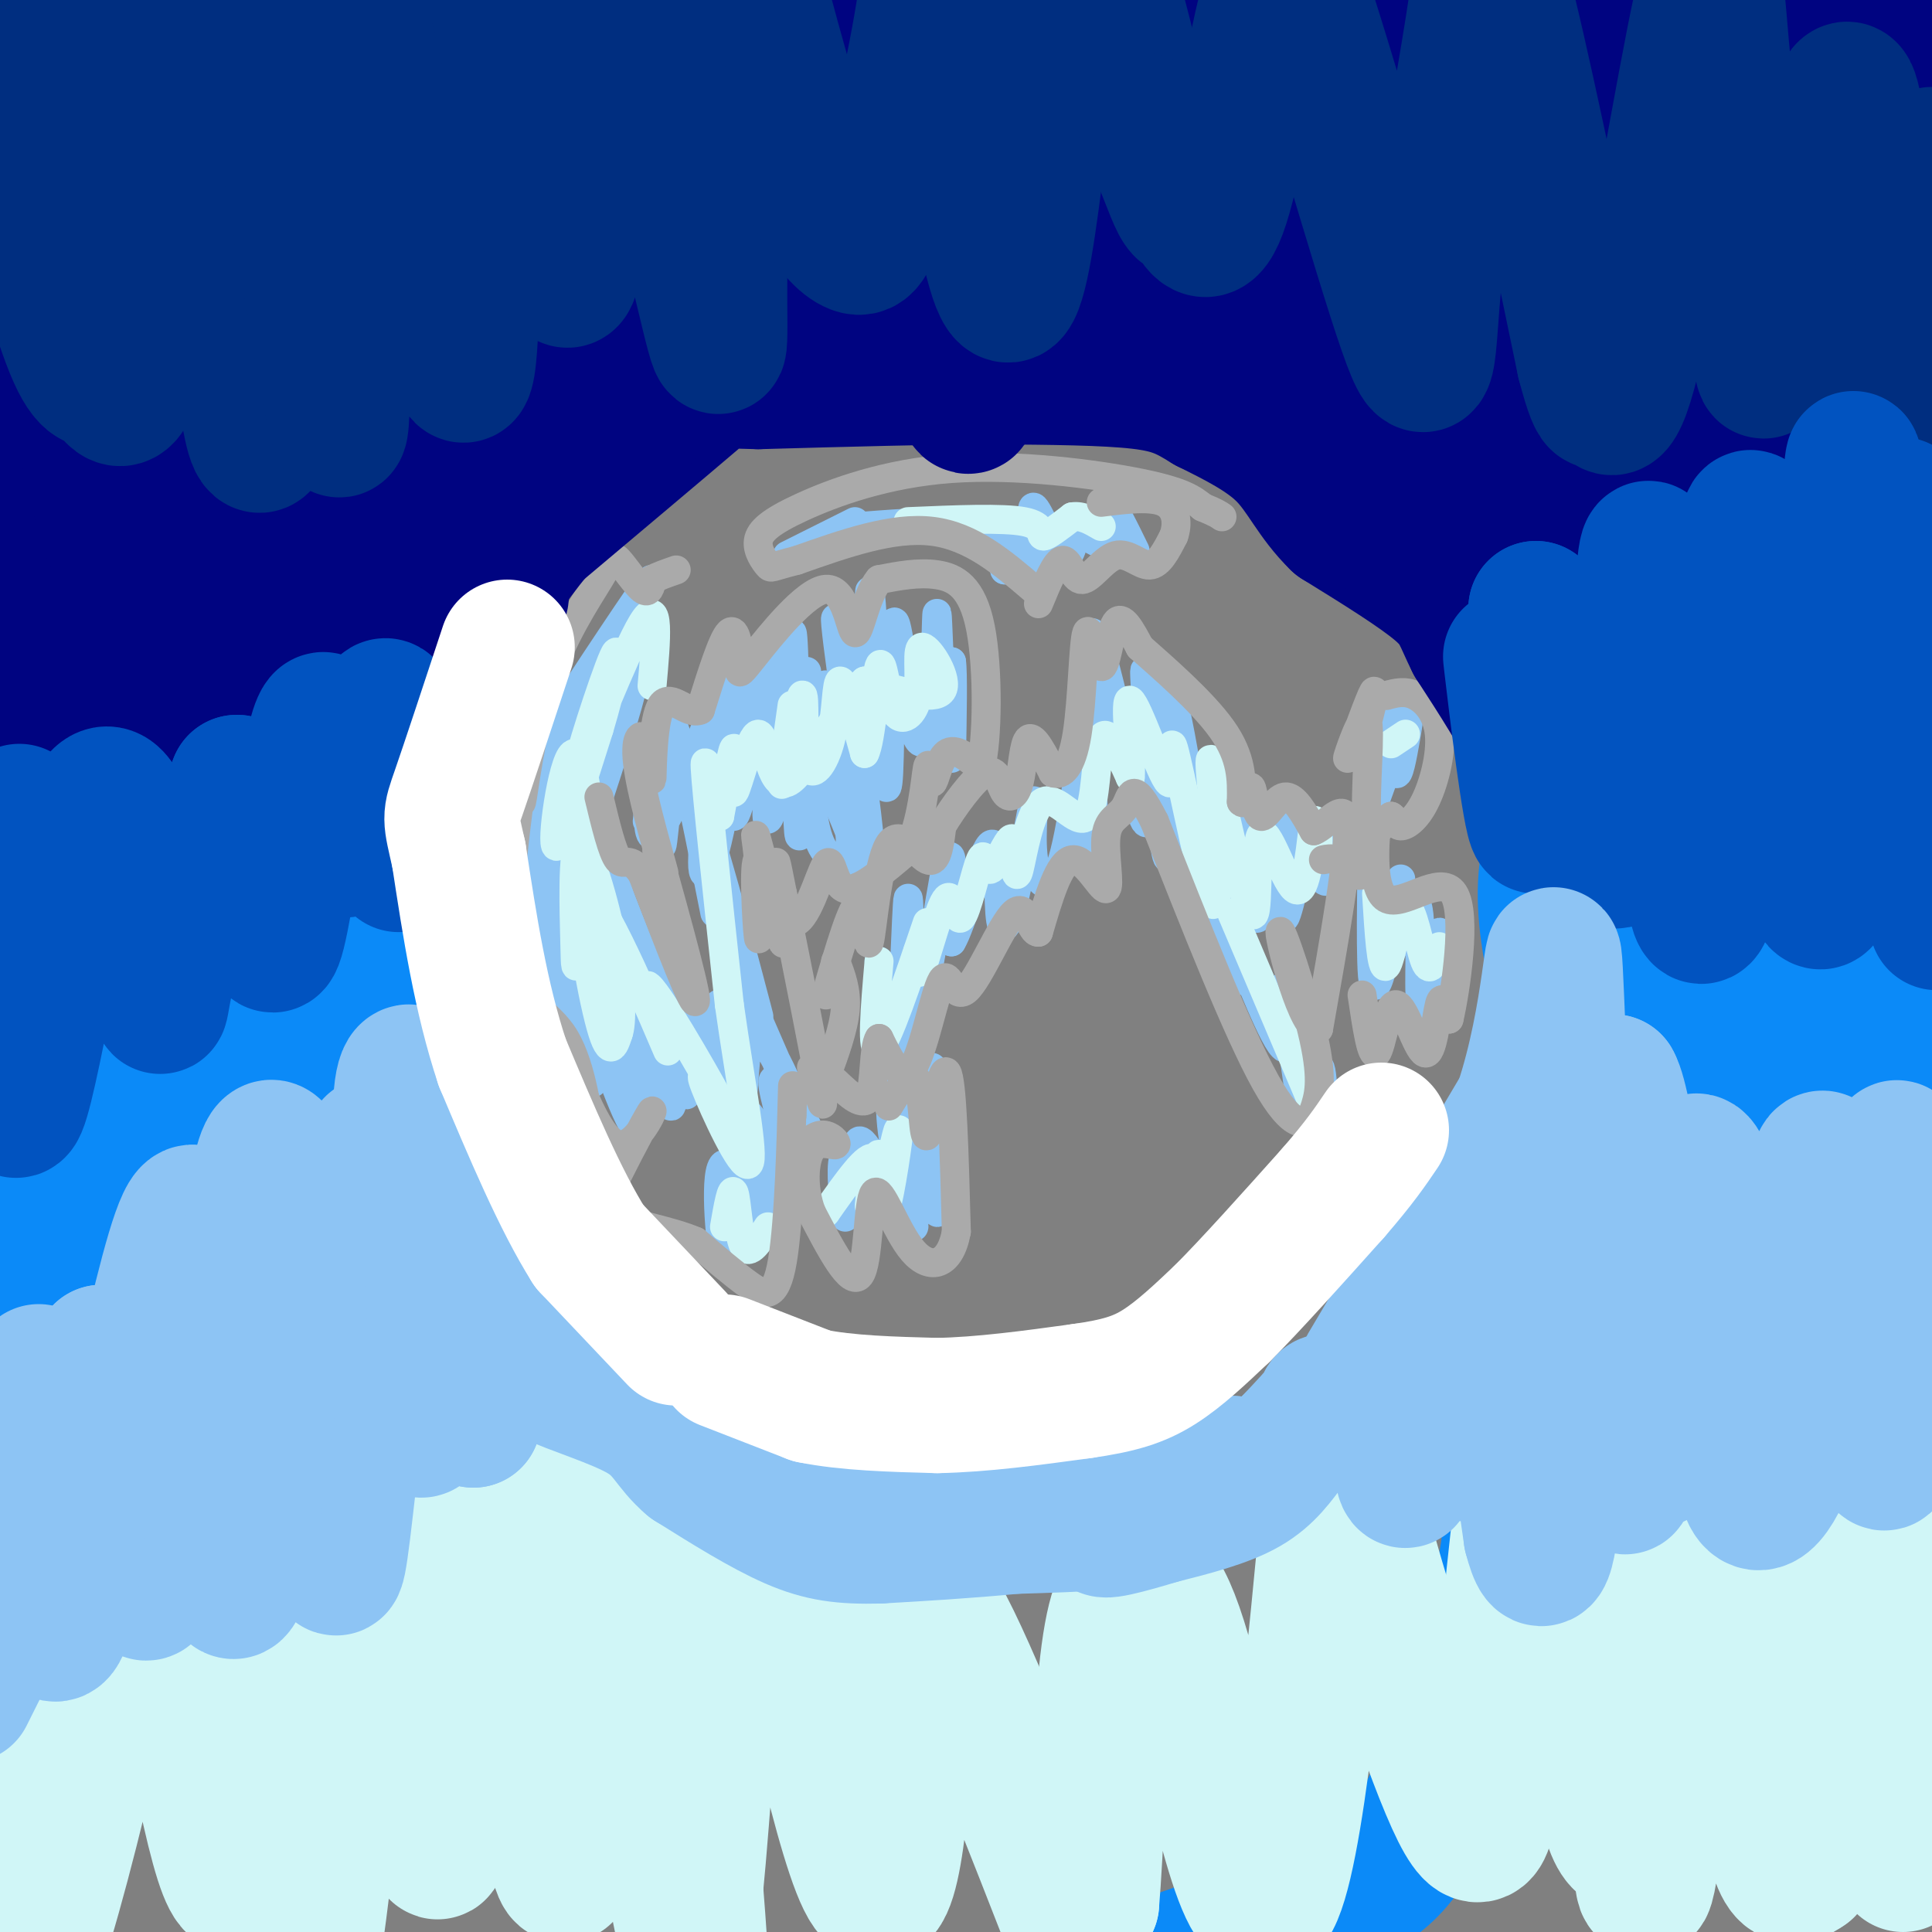 <svg viewBox='0 0 400 400' version='1.1' xmlns='http://www.w3.org/2000/svg' xmlns:xlink='http://www.w3.org/1999/xlink'><rect x="0" y="0" width="400" height="400" fill="#808080" stroke="none"/><g fill='none' stroke='#8DC4F4' stroke-width='6' stroke-linecap='round' stroke-linejoin='round'><path d='M118,153c5.940,-11.506 11.881,-23.012 9,-20c-2.881,3.012 -14.583,20.542 -13,18c1.583,-2.542 16.452,-25.155 20,-30c3.548,-4.845 -4.226,8.077 -12,21'/><path d='M122,142c-5.426,9.268 -12.990,21.939 -9,16c3.990,-5.939 19.533,-30.489 19,-26c-0.533,4.489 -17.144,38.016 -18,39c-0.856,0.984 14.041,-30.576 17,-33c2.959,-2.424 -6.021,24.288 -15,51'/><path d='M116,189c0.719,-6.341 10.017,-47.692 9,-47c-1.017,0.692 -12.350,43.427 -15,54c-2.650,10.573 3.381,-11.015 5,-23c1.619,-11.985 -1.174,-14.367 -3,-15c-1.826,-0.633 -2.684,0.483 -3,8c-0.316,7.517 -0.090,21.433 1,26c1.090,4.567 3.045,-0.217 5,-5'/><path d='M115,187c0.670,-8.649 -0.156,-27.772 -1,-23c-0.844,4.772 -1.707,33.438 -2,44c-0.293,10.562 -0.016,3.020 1,3c1.016,-0.020 2.769,7.481 3,-3c0.231,-10.481 -1.062,-38.943 0,-35c1.062,3.943 4.478,40.292 6,49c1.522,8.708 1.149,-10.226 0,-20c-1.149,-9.774 -3.075,-10.387 -5,-11'/><path d='M117,191c-1.664,-4.347 -3.325,-9.713 -2,-5c1.325,4.713 5.636,19.506 10,32c4.364,12.494 8.783,22.688 7,10c-1.783,-12.688 -9.767,-48.256 -9,-49c0.767,-0.744 10.283,33.338 14,45c3.717,11.662 1.633,0.903 -1,-10c-2.633,-10.903 -5.817,-21.952 -9,-33'/><path d='M127,181c-1.576,-3.274 -1.017,5.041 1,13c2.017,7.959 5.490,15.560 9,23c3.510,7.440 7.057,14.717 4,5c-3.057,-9.717 -12.716,-36.429 -14,-40c-1.284,-3.571 5.808,16.000 12,29c6.192,13.000 11.483,19.429 11,16c-0.483,-3.429 -6.742,-16.714 -13,-30'/><path d='M137,197c1.919,5.150 13.217,33.024 16,35c2.783,1.976 -2.951,-21.946 -4,-24c-1.049,-2.054 2.585,17.759 4,20c1.415,2.241 0.612,-13.089 3,-14c2.388,-0.911 7.968,12.597 8,13c0.032,0.403 -5.484,-12.298 -11,-25'/><path d='M153,202c-3.002,-9.993 -5.008,-22.477 -3,-17c2.008,5.477 8.030,28.915 7,25c-1.030,-3.915 -9.111,-35.183 -11,-39c-1.889,-3.817 2.415,19.819 2,18c-0.415,-1.819 -5.547,-29.091 -8,-37c-2.453,-7.909 -2.226,3.546 -2,15'/><path d='M138,167c-0.598,5.363 -1.094,11.269 -1,6c0.094,-5.269 0.776,-21.713 0,-21c-0.776,0.713 -3.012,18.583 -3,18c0.012,-0.583 2.273,-19.618 2,-19c-0.273,0.618 -3.078,20.891 -1,22c2.078,1.109 9.039,-16.945 16,-35'/><path d='M151,138c1.284,1.504 -3.506,22.763 -5,34c-1.494,11.237 0.307,12.453 3,0c2.693,-12.453 6.277,-38.574 6,-36c-0.277,2.574 -4.414,33.845 -3,33c1.414,-0.845 8.381,-33.804 10,-37c1.619,-3.196 -2.109,23.373 -3,33c-0.891,9.627 1.054,2.314 3,-5'/><path d='M162,160c0.868,-9.146 1.539,-29.511 2,-29c0.461,0.511 0.713,21.898 1,33c0.287,11.102 0.610,11.918 1,3c0.390,-8.918 0.848,-27.569 1,-28c0.152,-0.431 -0.000,17.359 1,27c1.000,9.641 3.154,11.134 5,12c1.846,0.866 3.385,1.105 3,-5c-0.385,-6.105 -2.692,-18.552 -5,-31'/><path d='M171,142c-0.898,-1.867 -0.642,8.965 0,15c0.642,6.035 1.669,7.274 4,13c2.331,5.726 5.964,15.938 5,4c-0.964,-11.938 -6.527,-46.024 -7,-46c-0.473,0.024 4.142,34.160 6,35c1.858,0.840 0.959,-31.617 1,-39c0.041,-7.383 1.020,10.309 2,28'/><path d='M182,152c0.750,8.356 1.626,15.246 2,8c0.374,-7.246 0.246,-28.629 1,-31c0.754,-2.371 2.390,14.271 4,21c1.610,6.729 3.194,3.546 4,-4c0.806,-7.546 0.832,-19.455 1,-19c0.168,0.455 0.476,13.273 1,17c0.524,3.727 1.262,-1.636 2,-7'/><path d='M197,137c0.333,2.167 0.167,11.083 0,20'/><path d='M182,199c1.478,12.577 2.957,25.155 4,19c1.043,-6.155 1.651,-31.041 2,-32c0.349,-0.959 0.440,22.011 2,22c1.560,-0.011 4.589,-23.003 6,-29c1.411,-5.997 1.206,5.002 1,16'/><path d='M197,195c1.875,-2.855 6.063,-17.992 8,-20c1.937,-2.008 1.623,9.112 2,14c0.377,4.888 1.447,3.544 3,-3c1.553,-6.544 3.590,-18.287 4,-20c0.410,-1.713 -0.808,6.603 0,12c0.808,5.397 3.641,7.876 6,0c2.359,-7.876 4.246,-26.107 5,-31c0.754,-4.893 0.377,3.554 0,12'/><path d='M225,159c0.695,10.084 2.432,29.293 2,20c-0.432,-9.293 -3.033,-47.089 -1,-48c2.033,-0.911 8.701,35.062 11,39c2.299,3.938 0.228,-24.161 0,-30c-0.228,-5.839 1.386,10.580 3,27'/><path d='M240,167c1.024,8.190 2.083,15.167 2,7c-0.083,-8.167 -1.310,-31.476 0,-31c1.310,0.476 5.155,24.738 9,49'/><path d='M251,192c2.135,-0.686 2.973,-26.902 3,-25c0.027,1.902 -0.755,31.921 0,33c0.755,1.079 3.048,-26.783 4,-30c0.952,-3.217 0.564,18.211 2,20c1.436,1.789 4.696,-16.060 6,-22c1.304,-5.940 0.652,0.030 0,6'/><path d='M266,174c-0.268,5.751 -0.938,17.129 0,16c0.938,-1.129 3.483,-14.766 5,-17c1.517,-2.234 2.005,6.933 3,9c0.995,2.067 2.498,-2.967 4,-8'/><path d='M257,203c-1.576,-5.898 -3.152,-11.797 -1,-7c2.152,4.797 8.033,20.288 10,21c1.967,0.712 0.019,-13.356 0,-13c-0.019,0.356 1.892,15.137 3,22c1.108,6.863 1.414,5.809 2,3c0.586,-2.809 1.453,-7.374 2,-8c0.547,-0.626 0.773,2.687 1,6'/><path d='M274,227c0.167,1.000 0.083,0.500 0,0'/><path d='M284,182c-0.068,6.206 -0.136,12.412 0,17c0.136,4.588 0.475,7.556 2,2c1.525,-5.556 4.235,-19.638 4,-19c-0.235,0.638 -3.413,15.996 -3,17c0.413,1.004 4.419,-12.345 6,-12c1.581,0.345 0.737,14.384 1,19c0.263,4.616 1.631,-0.192 3,-5'/><path d='M297,201c0.583,-2.988 0.542,-7.958 1,-8c0.458,-0.042 1.417,4.845 2,6c0.583,1.155 0.792,-1.423 1,-4'/><path d='M288,145c0.232,6.917 0.464,13.833 1,15c0.536,1.167 1.375,-3.417 2,-7c0.625,-3.583 1.036,-6.167 0,-4c-1.036,2.167 -3.518,9.083 -6,16'/><path d='M193,221c1.101,15.484 2.202,30.968 1,30c-1.202,-0.968 -4.706,-18.386 -7,-24c-2.294,-5.614 -3.378,0.578 -2,9c1.378,8.422 5.217,19.075 4,18c-1.217,-1.075 -7.491,-13.879 -10,-17c-2.509,-3.121 -1.255,3.439 0,10'/><path d='M179,247c0.147,3.330 0.514,6.656 1,6c0.486,-0.656 1.093,-5.292 0,-9c-1.093,-3.708 -3.884,-6.488 -5,-5c-1.116,1.488 -0.558,7.244 0,13'/><path d='M152,246c-0.531,9.193 -1.062,18.386 -2,15c-0.938,-3.386 -2.282,-19.351 0,-20c2.282,-0.649 8.191,14.018 9,13c0.809,-1.018 -3.483,-17.719 -4,-22c-0.517,-4.281 2.742,3.860 6,12'/><path d='M161,244c1.234,2.313 1.321,2.094 2,2c0.679,-0.094 1.952,-0.064 1,-5c-0.952,-4.936 -4.129,-14.839 -4,-17c0.129,-2.161 3.565,3.419 7,9'/><path d='M163,115c0.000,0.000 14.000,-7.000 14,-7'/><path d='M178,109c9.500,-0.750 19.000,-1.500 24,0c5.000,1.500 5.500,5.250 6,9'/><path d='M208,118c0.955,-0.645 0.343,-6.759 1,-7c0.657,-0.241 2.585,5.389 4,8c1.415,2.611 2.318,2.202 2,-2c-0.318,-4.202 -1.859,-12.199 -1,-12c0.859,0.199 4.116,8.592 6,10c1.884,1.408 2.395,-4.169 3,-6c0.605,-1.831 1.302,0.085 2,2'/><path d='M225,111c1.500,1.060 4.250,2.708 5,1c0.750,-1.708 -0.500,-6.774 0,-7c0.500,-0.226 2.750,4.387 5,9'/></g>
<g fill='none' stroke='#D0F6F7' stroke-width='6' stroke-linecap='round' stroke-linejoin='round'><path d='M164,146c-1.306,9.234 -2.613,18.468 -2,16c0.613,-2.468 3.145,-16.639 4,-18c0.855,-1.361 0.033,10.089 1,14c0.967,3.911 3.722,0.284 5,-5c1.278,-5.284 1.079,-12.224 2,-12c0.921,0.224 2.960,7.612 5,15'/><path d='M179,156c1.356,-2.297 2.246,-15.540 3,-18c0.754,-2.460 1.370,5.863 3,9c1.630,3.137 4.272,1.088 5,-3c0.728,-4.088 -0.458,-10.216 1,-10c1.458,0.216 5.559,6.776 4,9c-1.559,2.224 -8.780,0.112 -16,-2'/><path d='M179,141c-5.819,5.299 -12.366,19.547 -16,21c-3.634,1.453 -4.356,-9.889 -6,-10c-1.644,-0.111 -4.212,11.009 -5,12c-0.788,0.991 0.203,-8.145 0,-9c-0.203,-0.855 -1.602,6.573 -3,14'/><path d='M149,169c-1.356,-2.222 -3.244,-14.778 -3,-10c0.244,4.778 2.622,26.889 5,49'/><path d='M151,208c2.250,16.036 5.375,31.625 4,33c-1.375,1.375 -7.250,-11.464 -9,-16c-1.750,-4.536 0.625,-0.768 3,3'/><path d='M149,228c-3.441,-6.389 -13.544,-23.861 -15,-24c-1.456,-0.139 5.733,17.056 4,13c-1.733,-4.056 -12.390,-29.361 -16,-32c-3.610,-2.639 -0.174,17.389 2,26c2.174,8.611 3.087,5.806 4,3'/><path d='M128,214c0.801,-2.036 0.803,-8.626 -1,-18c-1.803,-9.374 -5.410,-21.533 -7,-21c-1.590,0.533 -1.162,13.760 -1,20c0.162,6.240 0.057,5.495 1,4c0.943,-1.495 2.933,-3.741 3,-14c0.067,-10.259 -1.790,-28.531 -4,-29c-2.210,-0.469 -4.774,16.866 -4,19c0.774,2.134 4.887,-10.933 9,-24'/><path d='M124,151c2.697,-8.947 4.939,-19.316 3,-15c-1.939,4.316 -8.061,23.316 -7,22c1.061,-1.316 9.303,-22.947 13,-29c3.697,-6.053 2.848,3.474 2,13'/><path d='M182,199c-0.833,9.667 -1.667,19.333 0,18c1.667,-1.333 5.833,-13.667 10,-26'/><path d='M190,197c-0.083,3.080 -0.166,6.161 1,3c1.166,-3.161 3.580,-12.563 5,-14c1.420,-1.437 1.844,5.093 3,4c1.156,-1.093 3.042,-9.808 4,-12c0.958,-2.192 0.989,2.141 2,2c1.011,-0.141 3.003,-4.754 4,-6c0.997,-1.246 0.998,0.877 1,3'/><path d='M210,177c0.216,2.117 0.257,5.910 1,3c0.743,-2.910 2.189,-12.522 5,-14c2.811,-1.478 6.988,5.179 9,3c2.012,-2.179 1.861,-13.194 3,-16c1.139,-2.806 3.570,2.597 6,8'/><path d='M234,161c0.431,-3.668 -1.492,-16.836 0,-16c1.492,0.836 6.400,15.678 8,17c1.600,1.322 -0.108,-10.875 1,-7c1.108,3.875 5.031,23.821 7,30c1.969,6.179 1.985,-1.411 2,-9'/><path d='M252,176c-0.397,-7.669 -2.388,-22.342 -1,-18c1.388,4.342 6.156,27.700 8,31c1.844,3.300 0.766,-13.458 2,-16c1.234,-2.542 4.781,9.131 7,11c2.219,1.869 3.109,-6.065 4,-14'/><path d='M272,170c0.833,-1.000 0.917,3.500 1,8'/><path d='M255,189c0.000,0.000 17.000,40.000 17,40'/><path d='M285,185c0.494,8.042 0.988,16.083 2,15c1.012,-1.083 2.542,-11.292 4,-12c1.458,-0.708 2.845,8.083 4,11c1.155,2.917 2.077,-0.042 3,-3'/><path d='M288,154c0.000,0.000 3.000,-2.000 3,-2'/><path d='M188,108c9.822,-0.422 19.644,-0.844 24,0c4.356,0.844 3.244,2.956 4,3c0.756,0.044 3.378,-1.978 6,-4'/><path d='M222,107c2.000,-0.333 4.000,0.833 6,2'/><path d='M184,242c1.177,-5.250 2.355,-10.500 2,-7c-0.355,3.500 -2.241,15.750 -3,16c-0.759,0.250 -0.389,-11.500 -1,-12c-0.611,-0.500 -2.203,10.250 -2,11c0.203,0.750 2.201,-8.500 1,-10c-1.201,-1.500 -5.600,4.750 -10,11'/><path d='M171,251c-1.667,1.833 -0.833,0.917 0,0'/><path d='M150,254c0.733,-4.267 1.467,-8.533 2,-7c0.533,1.533 0.867,8.867 2,11c1.133,2.133 3.067,-0.933 5,-4'/></g>
<g fill='none' stroke='#AAAAAA' stroke-width='6' stroke-linecap='round' stroke-linejoin='round'><path d='M168,221c1.500,5.500 3.000,11.000 2,5c-1.000,-6.000 -4.500,-23.500 -8,-41'/><path d='M162,185c-1.606,-8.169 -1.621,-8.092 -1,-3c0.621,5.092 1.878,15.200 1,13c-0.878,-2.200 -3.890,-16.708 -5,-17c-1.110,-0.292 -0.317,13.631 0,16c0.317,2.369 0.159,-6.815 0,-16'/><path d='M157,178c-0.317,-4.349 -1.110,-7.221 0,-3c1.110,4.221 4.122,15.533 7,16c2.878,0.467 5.621,-9.913 7,-12c1.379,-2.087 1.394,4.118 4,5c2.606,0.882 7.803,-3.559 13,-8'/><path d='M188,176c2.882,-5.375 3.587,-14.812 4,-17c0.413,-2.188 0.534,2.872 1,3c0.466,0.128 1.276,-4.678 3,-6c1.724,-1.322 4.362,0.839 7,3'/><path d='M203,159c1.476,-5.429 1.667,-20.500 0,-29c-1.667,-8.500 -5.190,-10.429 -9,-11c-3.810,-0.571 -7.905,0.214 -12,1'/><path d='M182,120c-2.857,3.405 -3.998,11.418 -5,11c-1.002,-0.418 -1.865,-9.267 -6,-9c-4.135,0.267 -11.541,9.649 -15,14c-3.459,4.351 -2.970,3.671 -3,1c-0.030,-2.671 -0.580,-7.335 -2,-6c-1.420,1.335 -3.710,8.667 -6,16'/><path d='M145,147c-2.620,1.232 -6.171,-3.688 -8,-1c-1.829,2.688 -1.935,12.986 -2,15c-0.065,2.014 -0.090,-4.254 -1,-7c-0.910,-2.746 -2.707,-1.970 -2,4c0.707,5.970 3.916,17.134 5,21c1.084,3.866 0.042,0.433 -1,-3'/><path d='M136,176c2.111,7.578 7.889,28.022 8,31c0.111,2.978 -5.444,-11.511 -11,-26'/><path d='M133,181c-2.644,-4.133 -3.756,-1.467 -5,-3c-1.244,-1.533 -2.622,-7.267 -4,-13'/><path d='M215,125c1.825,-4.434 3.649,-8.868 5,-9c1.351,-0.132 2.228,4.037 4,4c1.772,-0.037 4.439,-4.279 7,-5c2.561,-0.721 5.018,2.080 7,2c1.982,-0.080 3.491,-3.040 5,-6'/><path d='M243,111c0.911,-2.489 0.689,-5.711 -2,-7c-2.689,-1.289 -7.844,-0.644 -13,0'/><path d='M171,206c2.794,-9.577 5.589,-19.155 7,-19c1.411,0.155 1.440,10.041 2,8c0.560,-2.041 1.651,-16.011 4,-20c2.349,-3.989 5.957,2.003 8,3c2.043,0.997 2.522,-3.002 3,-7'/><path d='M195,171c2.304,-3.805 6.565,-9.818 9,-11c2.435,-1.182 3.044,2.467 4,4c0.956,1.533 2.257,0.951 3,-2c0.743,-2.951 0.926,-8.272 2,-9c1.074,-0.728 3.037,3.136 5,7'/><path d='M218,160c1.825,0.702 3.887,-1.044 5,-8c1.113,-6.956 1.278,-19.122 2,-21c0.722,-1.878 2.002,6.533 3,7c0.998,0.467 1.714,-7.009 3,-9c1.286,-1.991 3.143,1.505 5,5'/><path d='M236,134c4.378,3.889 12.822,11.111 17,17c4.178,5.889 4.089,10.444 4,15'/><path d='M257,166c1.011,1.191 1.539,-3.330 2,-3c0.461,0.330 0.855,5.512 2,6c1.145,0.488 3.041,-3.718 5,-4c1.959,-0.282 3.979,3.359 6,7'/><path d='M272,172c2.756,-1.000 6.644,-7.000 7,-1c0.356,6.000 -2.822,24.000 -6,42'/><path d='M273,213c-3.155,0.845 -8.042,-18.042 -8,-20c0.042,-1.958 5.012,13.012 7,22c1.988,8.988 0.994,11.994 0,15'/><path d='M272,230c-1.200,3.400 -4.200,4.400 -10,-6c-5.800,-10.400 -14.400,-32.200 -23,-54'/><path d='M239,170c-4.650,-9.180 -4.776,-5.131 -6,-3c-1.224,2.131 -3.544,2.344 -4,6c-0.456,3.656 0.954,10.753 0,11c-0.954,0.247 -4.273,-6.358 -7,-6c-2.727,0.358 -4.864,7.679 -7,15'/><path d='M215,193c-1.670,0.329 -2.345,-6.348 -5,-4c-2.655,2.348 -7.289,13.722 -10,16c-2.711,2.278 -3.499,-4.541 -5,-2c-1.501,2.541 -3.715,14.440 -6,18c-2.285,3.560 -4.643,-1.220 -7,-6'/><path d='M182,215c-1.222,1.867 -0.778,9.533 -2,12c-1.222,2.467 -4.111,-0.267 -7,-3'/><path d='M171,223c1.833,-5.000 3.667,-10.000 4,-14c0.333,-4.000 -0.833,-7.000 -2,-10'/><path d='M184,229c2.417,-3.940 4.833,-7.881 6,-5c1.167,2.881 1.083,12.583 2,11c0.917,-1.583 2.833,-14.452 4,-13c1.167,1.452 1.583,17.226 2,33'/><path d='M198,255c-1.260,7.051 -5.410,8.179 -9,4c-3.590,-4.179 -6.620,-13.663 -8,-12c-1.380,1.663 -1.108,14.475 -3,17c-1.892,2.525 -5.946,-5.238 -10,-13'/><path d='M168,251c-1.879,-4.943 -1.576,-10.799 0,-13c1.576,-2.201 4.424,-0.746 5,-1c0.576,-0.254 -1.121,-2.215 -3,-2c-1.879,0.215 -3.939,2.608 -6,5'/><path d='M164,231c0.083,-4.798 0.167,-9.595 0,-3c-0.167,6.595 -0.583,24.583 -2,33c-1.417,8.417 -3.833,7.262 -7,5c-3.167,-2.262 -7.083,-5.631 -11,-9'/><path d='M144,257c-5.191,-2.236 -12.668,-3.327 -16,-5c-3.332,-1.673 -2.517,-3.929 0,-9c2.517,-5.071 6.737,-12.957 7,-13c0.263,-0.043 -3.429,7.758 -7,7c-3.571,-0.758 -7.020,-10.074 -8,-12c-0.980,-1.926 0.510,3.537 2,9'/><path d='M122,234c-0.143,-2.464 -1.500,-13.125 -5,-19c-3.500,-5.875 -9.143,-6.964 -11,-15c-1.857,-8.036 0.071,-23.018 2,-38'/><path d='M108,162c0.173,-3.849 -0.396,5.528 0,4c0.396,-1.528 1.755,-13.962 5,-24c3.245,-10.038 8.375,-17.680 11,-22c2.625,-4.320 2.745,-5.317 4,-4c1.255,1.317 3.644,4.948 5,6c1.356,1.052 1.678,-0.474 2,-2'/><path d='M135,120c1.167,-0.667 3.083,-1.333 5,-2'/><path d='M283,150c1.118,-4.410 2.236,-8.820 1,-6c-1.236,2.820 -4.826,12.869 -5,13c-0.174,0.131 3.069,-9.657 4,-8c0.931,1.657 -0.448,14.759 0,20c0.448,5.241 2.724,2.620 5,0'/><path d='M288,169c0.988,0.563 0.958,1.971 2,2c1.042,0.029 3.156,-1.322 5,-5c1.844,-3.678 3.420,-9.682 3,-14c-0.420,-4.318 -2.834,-6.948 -5,-8c-2.166,-1.052 -4.083,-0.526 -6,0'/><path d='M282,206c0.976,6.592 1.952,13.183 3,12c1.048,-1.183 2.167,-10.142 4,-10c1.833,0.142 4.378,9.384 6,10c1.622,0.616 2.321,-7.396 3,-10c0.679,-2.604 1.340,0.198 2,3'/><path d='M300,211c1.356,-5.769 3.747,-21.692 1,-26c-2.747,-4.308 -10.633,3.000 -14,1c-3.367,-2.000 -2.214,-13.308 -2,-15c0.214,-1.692 -0.510,6.231 -2,9c-1.490,2.769 -3.745,0.385 -6,-2'/><path d='M277,178c-1.500,-0.333 -2.250,-0.167 -3,0'/><path d='M214,122c-6.417,-5.500 -12.833,-11.000 -21,-12c-8.167,-1.000 -18.083,2.500 -28,6'/><path d='M165,116c-5.516,1.381 -5.306,1.835 -6,1c-0.694,-0.835 -2.291,-2.959 -2,-5c0.291,-2.041 2.470,-4.001 9,-7c6.530,-2.999 17.412,-7.038 31,-8c13.588,-0.962 29.882,1.154 39,3c9.118,1.846 11.059,3.423 13,5'/><path d='M249,105c2.833,1.167 3.417,1.583 4,2'/></g>
<g fill='none' stroke='#000481' stroke-width='28' stroke-linecap='round' stroke-linejoin='round'><path d='M381,12c0.315,-0.249 0.629,-0.498 2,-2c1.371,-1.502 3.798,-4.256 5,18c1.202,22.256 1.178,69.522 1,62c-0.178,-7.522 -0.509,-69.833 -2,-88c-1.491,-18.167 -4.140,7.809 -4,28c0.140,20.191 3.070,34.595 6,49'/><path d='M389,79c1.252,16.412 1.383,32.940 1,16c-0.383,-16.940 -1.278,-67.350 -2,-89c-0.722,-21.650 -1.269,-14.541 -2,-11c-0.731,3.541 -1.646,3.515 -3,0c-1.354,-3.515 -3.146,-10.520 -3,18c0.146,28.520 2.232,92.563 2,116c-0.232,23.437 -2.780,6.268 -4,-20c-1.220,-26.268 -1.110,-61.634 -1,-97'/><path d='M377,12c-0.428,-17.446 -1.000,-12.561 -4,-7c-3.000,5.561 -8.430,11.798 -7,41c1.430,29.202 9.720,81.369 8,72c-1.720,-9.369 -13.451,-80.274 -19,-112c-5.549,-31.726 -4.917,-24.272 -2,8c2.917,32.272 8.119,89.364 10,111c1.881,21.636 0.440,7.818 -1,-6'/><path d='M362,119c-3.967,-26.562 -13.386,-89.969 -18,-111c-4.614,-21.031 -4.424,0.312 -5,10c-0.576,9.688 -1.917,7.720 0,17c1.917,9.280 7.093,29.806 9,48c1.907,18.194 0.545,34.055 1,44c0.455,9.945 2.728,13.972 5,18'/><path d='M354,145c1.175,3.917 1.614,4.710 2,13c0.386,8.290 0.719,24.078 -4,20c-4.719,-4.078 -14.491,-28.022 -19,-36c-4.509,-7.978 -3.754,0.011 -3,8'/><path d='M330,150c0.583,10.988 3.542,34.458 3,37c-0.542,2.542 -4.583,-15.845 -7,-23c-2.417,-7.155 -3.208,-3.077 -4,1'/><path d='M322,165c0.089,3.000 2.311,10.000 2,9c-0.311,-1.000 -3.156,-10.000 -6,-19'/><path d='M318,155c-3.167,-6.833 -8.083,-14.417 -13,-22'/><path d='M305,133c-2.644,-5.244 -2.756,-7.356 -7,-11c-4.244,-3.644 -12.622,-8.822 -21,-14'/><path d='M277,108c-5.000,-4.844 -7.000,-9.956 -11,-14c-4.000,-4.044 -10.000,-7.022 -16,-10'/><path d='M250,84c-4.267,-2.622 -6.933,-4.178 -14,-5c-7.067,-0.822 -18.533,-0.911 -30,-1'/><path d='M206,78c-13.167,0.000 -31.083,0.500 -49,1'/><path d='M157,79c-9.311,-0.156 -8.089,-1.044 -14,4c-5.911,5.044 -18.956,16.022 -32,27'/><path d='M111,110c-10.631,12.869 -21.208,31.542 -27,43c-5.792,11.458 -6.798,15.702 -8,24c-1.202,8.298 -2.601,20.649 -4,33'/><path d='M72,210c-1.161,6.416 -2.064,5.957 -1,3c1.064,-2.957 4.094,-8.411 2,-28c-2.094,-19.589 -9.313,-53.311 -12,-65c-2.687,-11.689 -0.844,-1.344 1,9'/><path d='M62,129c0.191,18.580 0.168,60.531 -1,77c-1.168,16.469 -3.480,7.457 -5,-24c-1.520,-31.457 -2.247,-85.360 -4,-74c-1.753,11.360 -4.532,87.983 -6,117c-1.468,29.017 -1.626,10.428 -3,1c-1.374,-9.428 -3.964,-9.694 -6,-20c-2.036,-10.306 -3.518,-30.653 -5,-51'/><path d='M32,155c-0.686,-22.843 0.098,-54.449 -1,-61c-1.098,-6.551 -4.079,11.955 -6,20c-1.921,8.045 -2.781,5.629 -1,30c1.781,24.371 6.202,75.530 6,91c-0.202,15.470 -5.026,-4.747 -8,-18c-2.974,-13.253 -4.096,-19.542 -6,-29c-1.904,-9.458 -4.590,-22.085 -6,-44c-1.410,-21.915 -1.546,-53.119 0,-40c1.546,13.119 4.773,70.559 8,128'/><path d='M18,232c-0.983,9.582 -7.441,-30.462 -11,-49c-3.559,-18.538 -4.220,-15.569 -2,-42c2.220,-26.431 7.321,-82.262 8,-94c0.679,-11.738 -3.064,20.617 -3,50c0.064,29.383 3.935,55.793 4,55c0.065,-0.793 -3.675,-28.791 -4,-63c-0.325,-34.209 2.764,-74.631 4,-80c1.236,-5.369 0.618,24.316 0,54'/><path d='M14,63c1.304,17.037 4.562,32.629 7,42c2.438,9.371 4.054,12.519 3,-15c-1.054,-27.519 -4.778,-85.706 -6,-92c-1.222,-6.294 0.057,39.306 4,69c3.943,29.694 10.548,43.481 14,55c3.452,11.519 3.750,20.768 5,4c1.250,-16.768 3.452,-59.553 7,-88c3.548,-28.447 8.442,-42.556 10,-44c1.558,-1.444 -0.221,9.778 -2,21'/><path d='M56,15c-1.039,8.176 -2.637,18.118 -1,46c1.637,27.882 6.511,73.706 8,72c1.489,-1.706 -0.405,-50.940 1,-87c1.405,-36.060 6.108,-58.944 8,-53c1.892,5.944 0.971,40.716 3,73c2.029,32.284 7.008,62.081 9,54c1.992,-8.081 0.996,-54.041 0,-100'/><path d='M84,20c0.296,-21.249 1.038,-24.370 2,-8c0.962,16.370 2.146,52.233 5,73c2.854,20.767 7.380,26.439 10,33c2.620,6.561 3.335,14.012 3,-14c-0.335,-28.012 -1.719,-91.488 -1,-104c0.719,-12.512 3.540,25.939 7,50c3.460,24.061 7.560,33.732 9,33c1.440,-0.732 0.220,-11.866 -1,-23'/><path d='M118,60c-0.700,-19.778 -1.949,-57.721 -1,-62c0.949,-4.279 4.096,25.108 8,51c3.904,25.892 8.565,48.289 10,30c1.435,-18.289 -0.358,-77.263 3,-81c3.358,-3.737 11.866,47.763 16,68c4.134,20.237 3.896,9.211 4,-3c0.104,-12.211 0.552,-25.605 1,-39'/><path d='M159,24c-0.513,-17.125 -2.296,-40.439 1,-30c3.296,10.439 11.671,54.631 16,70c4.329,15.369 4.613,1.914 4,-21c-0.613,-22.914 -2.123,-55.286 1,-50c3.123,5.286 10.879,48.231 15,71c4.121,22.769 4.606,25.363 6,12c1.394,-13.363 3.697,-42.681 6,-72'/><path d='M208,4c0.969,-14.010 0.392,-13.034 1,-4c0.608,9.034 2.402,26.127 6,40c3.598,13.873 9.000,24.526 12,31c3.000,6.474 3.597,8.771 4,-10c0.403,-18.771 0.613,-58.609 4,-56c3.387,2.609 9.950,47.664 13,67c3.050,19.336 2.586,12.953 3,-3c0.414,-15.953 1.707,-41.477 3,-67'/><path d='M254,2c1.435,0.639 3.524,35.736 6,53c2.476,17.264 5.341,16.694 7,23c1.659,6.306 2.112,19.487 3,-2c0.888,-21.487 2.210,-77.641 3,-86c0.790,-8.359 1.047,31.079 4,64c2.953,32.921 8.603,59.325 10,53c1.397,-6.325 -1.458,-45.379 -2,-69c-0.542,-23.621 1.229,-31.811 3,-40'/><path d='M288,-2c6.006,26.111 19.521,111.387 23,133c3.479,21.613 -3.076,-20.439 -4,-59c-0.924,-38.561 3.785,-73.631 6,-66c2.215,7.631 1.936,57.962 3,83c1.064,25.038 3.471,24.783 5,25c1.529,0.217 2.181,0.904 3,-2c0.819,-2.904 1.805,-9.401 2,-25c0.195,-15.599 -0.403,-40.299 -1,-65'/><path d='M325,22c4.728,19.512 17.047,100.794 17,106c-0.047,5.206 -12.460,-65.662 -18,-94c-5.540,-28.338 -4.205,-14.147 -5,-10c-0.795,4.147 -3.718,-1.752 -8,-1c-4.282,0.752 -9.924,8.155 -17,7c-7.076,-1.155 -15.587,-10.866 -29,-17c-13.413,-6.134 -31.726,-8.690 -44,-8c-12.274,0.690 -18.507,4.626 -23,8c-4.493,3.374 -7.247,6.187 -10,9'/><path d='M188,22c-7.030,7.355 -19.605,21.241 -29,26c-9.395,4.759 -15.610,0.389 -18,0c-2.390,-0.389 -0.955,3.202 -14,-7c-13.045,-10.202 -40.571,-34.196 -52,-43c-11.429,-8.804 -6.761,-2.419 -7,8c-0.239,10.419 -5.384,24.872 -8,32c-2.616,7.128 -2.701,6.931 -7,3c-4.299,-3.931 -12.811,-11.597 -19,-23c-6.189,-11.403 -10.054,-26.544 -8,-24c2.054,2.544 10.027,22.772 18,43'/><path d='M44,37c1.833,2.500 -2.583,-12.750 -7,-28'/></g>
<g fill='none' stroke='#002E80' stroke-width='28' stroke-linecap='round' stroke-linejoin='round'><path d='M24,9c-3.751,31.751 -7.501,63.502 -8,56c-0.499,-7.502 2.254,-54.257 2,-69c-0.254,-14.743 -3.515,2.527 -5,16c-1.485,13.473 -1.193,23.149 0,35c1.193,11.851 3.289,25.878 5,30c1.711,4.122 3.038,-1.659 4,-5c0.962,-3.341 1.561,-4.240 1,-13c-0.561,-8.760 -2.280,-25.380 -4,-42'/><path d='M19,17c-1.340,-9.560 -2.689,-12.461 -4,-15c-1.311,-2.539 -2.584,-4.717 -5,-1c-2.416,3.717 -5.976,13.328 -5,28c0.976,14.672 6.488,34.403 10,43c3.512,8.597 5.024,6.058 7,8c1.976,1.942 4.416,8.363 8,-12c3.584,-20.363 8.311,-67.510 12,-64c3.689,3.510 6.339,57.676 9,78c2.661,20.324 5.332,6.807 6,-11c0.668,-17.807 -0.666,-39.903 -2,-62'/><path d='M55,9c-1.550,-17.814 -4.426,-31.351 -2,-16c2.426,15.351 10.154,59.588 14,81c3.846,21.412 3.811,19.999 4,-5c0.189,-24.999 0.603,-73.583 5,-72c4.397,1.583 12.776,53.331 17,72c4.224,18.669 4.291,4.257 5,-16c0.709,-20.257 2.060,-46.359 3,-56c0.940,-9.641 1.470,-2.820 2,4'/><path d='M103,1c1.630,6.308 4.704,20.079 8,35c3.296,14.921 6.814,30.994 8,16c1.186,-14.994 0.041,-61.053 5,-61c4.959,0.053 16.022,46.219 21,67c4.978,20.781 3.870,16.179 4,-2c0.130,-18.179 1.496,-49.933 3,-62c1.504,-12.067 3.144,-4.448 5,3c1.856,7.448 3.928,14.724 6,22'/><path d='M163,19c1.861,7.756 3.515,16.145 6,22c2.485,5.855 5.802,9.177 8,10c2.198,0.823 3.276,-0.853 6,-11c2.724,-10.147 7.095,-28.766 9,-43c1.905,-14.234 1.346,-24.083 4,-4c2.654,20.083 8.522,70.099 13,68c4.478,-2.099 7.565,-56.314 12,-71c4.435,-14.686 10.217,10.157 16,35'/><path d='M237,25c3.941,9.206 5.793,14.719 7,17c1.207,2.281 1.767,1.328 3,3c1.233,1.672 3.138,5.969 6,-3c2.862,-8.969 6.683,-31.202 9,-40c2.317,-8.798 3.132,-4.160 3,-7c-0.132,-2.840 -1.210,-13.158 4,2c5.210,15.158 16.708,55.791 22,71c5.292,15.209 4.377,4.994 6,-11c1.623,-15.994 5.783,-37.768 8,-52c2.217,-14.232 2.491,-20.924 6,-8c3.509,12.924 10.255,45.462 17,78'/><path d='M328,75c3.386,12.969 3.350,6.393 4,7c0.650,0.607 1.988,8.398 6,-8c4.012,-16.398 10.700,-56.983 14,-72c3.300,-15.017 3.211,-4.464 5,14c1.789,18.464 5.456,44.839 7,55c1.544,10.161 0.967,4.107 2,3c1.033,-1.107 3.677,2.734 7,-12c3.323,-14.734 7.324,-48.042 10,-43c2.676,5.042 4.028,48.434 6,64c1.972,15.566 4.563,3.304 6,-3c1.437,-6.304 1.718,-6.652 2,-7'/><path d='M397,73c1.143,-11.929 3.000,-38.250 3,-41c-0.000,-2.750 -1.857,18.071 -2,32c-0.143,13.929 1.429,20.964 3,28'/></g>
<g fill='none' stroke='#0B8AF8' stroke-width='28' stroke-linecap='round' stroke-linejoin='round'><path d='M373,148c0.584,26.751 1.167,53.502 1,67c-0.167,13.498 -1.086,13.742 -3,16c-1.914,2.258 -4.823,6.531 -10,-6c-5.177,-12.531 -12.622,-41.866 -17,-55c-4.378,-13.134 -5.689,-10.067 -7,-7'/><path d='M337,163c-5.000,-4.556 -14.000,-12.444 -17,-13c-3.000,-0.556 0.000,6.222 3,13'/><path d='M323,163c1.167,7.500 2.583,19.750 4,32'/><path d='M327,195c0.833,15.833 0.917,39.417 1,63'/><path d='M329,249c9.331,-29.345 18.661,-58.690 23,-75c4.339,-16.310 3.685,-19.583 5,-5c1.315,14.583 4.598,47.024 7,58c2.402,10.976 3.922,0.488 4,3c0.078,2.512 -1.287,18.022 3,-4c4.287,-22.022 14.225,-81.578 18,-90c3.775,-8.422 1.388,34.289 -1,77'/><path d='M388,213c-0.193,13.721 -0.175,9.523 1,11c1.175,1.477 3.505,8.631 6,-22c2.495,-30.631 5.153,-99.045 3,-86c-2.153,13.045 -9.118,107.551 -15,150c-5.882,42.449 -10.681,32.843 -16,32c-5.319,-0.843 -11.160,7.079 -17,15'/><path d='M350,313c-3.489,-14.511 -3.711,-58.289 -7,-86c-3.289,-27.711 -9.644,-39.356 -16,-51'/><path d='M327,176c-4.178,-7.400 -6.622,-0.400 -7,7c-0.378,7.400 1.311,15.200 3,23'/><path d='M323,206c-1.489,12.467 -6.711,32.133 -9,48c-2.289,15.867 -1.644,27.933 -1,40'/><path d='M313,294c0.183,11.100 1.142,18.852 -2,34c-3.142,15.148 -10.384,37.694 -17,50c-6.616,12.306 -12.604,14.373 -26,19c-13.396,4.627 -34.198,11.813 -55,19'/><path d='M4,235c-1.099,32.169 -2.198,64.338 -2,60c0.198,-4.338 1.692,-45.183 3,-62c1.308,-16.817 2.429,-9.604 7,8c4.571,17.604 12.592,45.601 16,49c3.408,3.399 2.204,-17.801 1,-39'/><path d='M29,251c-0.077,-19.252 -0.768,-47.882 3,-36c3.768,11.882 11.996,64.275 15,71c3.004,6.725 0.785,-32.218 1,-55c0.215,-22.782 2.866,-29.403 5,-31c2.134,-1.597 3.753,1.829 5,12c1.247,10.171 2.124,27.085 3,44'/><path d='M61,256c0.893,-13.298 1.625,-68.542 4,-74c2.375,-5.458 6.393,38.869 8,55c1.607,16.131 0.804,4.065 0,-8'/><path d='M73,229c-0.172,-9.496 -0.603,-29.236 2,-44c2.603,-14.764 8.239,-24.552 9,-25c0.761,-0.448 -3.354,8.443 -5,19c-1.646,10.557 -0.823,22.778 0,35'/></g>
<g fill='none' stroke='#0153C0' stroke-width='28' stroke-linecap='round' stroke-linejoin='round'><path d='M315,154c-1.400,-11.422 -2.800,-22.844 -2,-16c0.800,6.844 3.800,31.956 5,33c1.200,1.044 0.600,-21.978 0,-45'/><path d='M318,126c3.600,9.581 12.600,56.034 17,52c4.400,-4.034 4.200,-58.556 6,-64c1.800,-5.444 5.600,38.188 8,59c2.400,20.812 3.400,18.803 5,12c1.600,-6.803 3.800,-18.402 6,-30'/><path d='M360,155c1.044,-19.607 0.655,-53.625 3,-47c2.345,6.625 7.424,53.891 11,71c3.576,17.109 5.649,4.060 7,-23c1.351,-27.060 1.979,-68.132 3,-60c1.021,8.132 2.435,65.466 4,79c1.565,13.534 3.283,-16.733 5,-47'/><path d='M393,128c0.689,-15.444 -0.089,-30.556 1,-20c1.089,10.556 4.044,46.778 7,83'/><path d='M4,168c-1.450,33.885 -2.900,67.770 0,61c2.900,-6.770 10.148,-54.196 16,-63c5.852,-8.804 10.306,21.014 12,34c1.694,12.986 0.627,9.139 3,0c2.373,-9.139 8.187,-23.569 14,-38'/><path d='M49,162c3.403,-0.339 4.910,17.812 6,27c1.090,9.188 1.762,9.412 4,-3c2.238,-12.412 6.043,-37.461 8,-37c1.957,0.461 2.065,26.432 4,27c1.935,0.568 5.696,-24.266 8,-29c2.304,-4.734 3.152,10.633 4,26'/><path d='M83,173c0.202,6.107 -1.292,8.375 0,3c1.292,-5.375 5.369,-18.393 7,-21c1.631,-2.607 0.815,5.196 0,13'/></g>
<g fill='none' stroke='#8DC4F4' stroke-width='28' stroke-linecap='round' stroke-linejoin='round'><path d='M8,284c2.893,26.060 5.786,52.119 12,37c6.214,-15.119 15.750,-71.417 20,-70c4.250,1.417 3.214,60.548 4,74c0.786,13.452 3.393,-18.774 6,-51'/><path d='M50,274c2.010,-19.944 4.034,-44.305 8,-34c3.966,10.305 9.875,55.275 13,72c3.125,16.725 3.467,5.205 4,-16c0.533,-21.205 1.256,-52.096 2,-58c0.744,-5.904 1.508,13.180 3,23c1.492,9.820 3.712,10.377 5,10c1.288,-0.377 1.644,-1.689 2,-3'/><path d='M87,268c-0.738,-7.488 -3.583,-24.708 -4,-35c-0.417,-10.292 1.595,-13.655 3,-9c1.405,4.655 2.202,17.327 3,30'/><path d='M89,254c1.933,9.600 5.267,18.600 9,26c3.733,7.400 7.867,13.200 12,19'/><path d='M283,283c0.000,0.000 32.000,-54.000 32,-54'/><path d='M315,229c6.393,-18.988 6.375,-39.458 7,-28c0.625,11.458 1.893,54.845 4,64c2.107,9.155 5.054,-15.923 8,-41'/><path d='M334,224c2.912,4.896 6.191,37.635 9,50c2.809,12.365 5.147,4.356 6,-8c0.853,-12.356 0.220,-29.061 3,-25c2.780,4.061 8.971,28.886 12,38c3.029,9.114 2.894,2.515 4,1c1.106,-1.515 3.452,2.054 5,-7c1.548,-9.054 2.300,-30.730 4,-33c1.700,-2.270 4.350,14.865 7,32'/><path d='M384,272c1.703,7.206 2.462,9.221 4,-2c1.538,-11.221 3.856,-35.678 5,-32c1.144,3.678 1.116,35.490 2,45c0.884,9.510 2.681,-3.283 3,-11c0.319,-7.717 -0.841,-10.359 -2,-13'/></g>
<g fill='none' stroke='#D0F6F7' stroke-width='28' stroke-linecap='round' stroke-linejoin='round'><path d='M11,338c-3.016,3.407 -6.032,6.814 -7,4c-0.968,-2.814 0.112,-11.847 -1,8c-1.112,19.847 -4.417,68.576 1,62c5.417,-6.576 19.557,-68.455 25,-98c5.443,-29.545 2.191,-26.754 4,-5c1.809,21.754 8.679,62.472 13,76c4.321,13.528 6.092,-0.135 8,-17c1.908,-16.865 3.954,-36.933 6,-57'/><path d='M60,311c1.160,-18.396 1.062,-35.885 1,-14c-0.062,21.885 -0.086,83.144 1,104c1.086,20.856 3.283,1.310 6,-21c2.717,-22.310 5.955,-47.382 9,-71c3.045,-23.618 5.897,-45.782 8,-25c2.103,20.782 3.458,84.509 5,97c1.542,12.491 3.271,-26.255 5,-65'/><path d='M95,316c0.815,-21.381 0.354,-42.334 5,-18c4.646,24.334 14.400,93.956 17,90c2.600,-3.956 -1.954,-81.488 2,-85c3.954,-3.512 16.415,66.997 22,94c5.585,27.003 4.292,10.502 3,-6'/><path d='M144,391c1.493,-14.851 3.724,-48.980 5,-64c1.276,-15.020 1.595,-10.931 3,-9c1.405,1.931 3.895,1.705 5,-2c1.105,-3.705 0.826,-10.889 5,7c4.174,17.889 12.800,60.850 18,68c5.200,7.150 6.973,-21.512 8,-40c1.027,-18.488 1.306,-26.801 8,-14c6.694,12.801 19.802,46.716 25,60c5.198,13.284 2.485,5.938 2,2c-0.485,-3.938 1.257,-4.469 3,-5'/><path d='M226,394c0.898,-10.273 1.642,-33.455 3,-47c1.358,-13.545 3.331,-17.454 6,-19c2.669,-1.546 6.034,-0.728 11,18c4.966,18.728 11.532,55.366 17,48c5.468,-7.366 9.837,-58.737 12,-81c2.163,-22.263 2.121,-15.417 7,3c4.879,18.417 14.680,48.405 20,59c5.320,10.595 6.160,1.798 7,-7'/><path d='M309,368c3.034,-23.690 7.119,-79.415 11,-80c3.881,-0.585 7.560,53.970 11,77c3.440,23.030 6.643,14.536 8,18c1.357,3.464 0.869,18.887 4,-6c3.131,-24.887 9.881,-90.085 14,-94c4.119,-3.915 5.605,53.453 8,81c2.395,27.547 5.697,25.274 9,23'/><path d='M374,387c2.917,-12.810 5.708,-56.333 8,-81c2.292,-24.667 4.083,-30.476 6,-14c1.917,16.476 3.958,55.238 6,94'/></g>
<g fill='none' stroke='#8DC4F4' stroke-width='28' stroke-linecap='round' stroke-linejoin='round'><path d='M290,302c0.371,3.503 0.741,7.007 2,2c1.259,-5.007 3.406,-18.524 5,-20c1.594,-1.476 2.633,9.089 4,14c1.367,4.911 3.060,4.168 4,-6c0.940,-10.168 1.126,-29.762 3,-27c1.874,2.762 5.437,27.881 9,53'/><path d='M317,318c2.346,9.005 3.709,5.016 5,-12c1.291,-17.016 2.508,-47.059 5,-47c2.492,0.059 6.257,30.221 8,42c1.743,11.779 1.464,5.174 3,3c1.536,-2.174 4.886,0.081 7,-4c2.114,-4.081 2.992,-14.500 5,-22c2.008,-7.500 5.147,-12.083 7,-4c1.853,8.083 2.422,28.830 5,35c2.578,6.170 7.165,-2.237 10,-12c2.835,-9.763 3.917,-20.881 5,-32'/><path d='M377,265c3.098,2.339 8.343,24.186 11,33c2.657,8.814 2.725,4.595 4,-4c1.275,-8.595 3.756,-21.565 5,-28c1.244,-6.435 1.251,-6.333 2,2c0.749,8.333 2.240,24.897 0,28c-2.240,3.103 -8.211,-7.256 -18,-12c-9.789,-4.744 -23.394,-3.872 -37,-3'/><path d='M344,281c-16.167,0.833 -38.083,4.417 -60,8'/><path d='M284,289c-11.244,1.333 -9.356,0.667 -10,2c-0.644,1.333 -3.822,4.667 -7,8'/><path d='M267,299c-2.289,2.978 -4.511,6.422 -9,9c-4.489,2.578 -11.244,4.289 -18,6'/><path d='M240,314c-6.400,1.956 -13.400,3.844 -11,2c2.400,-1.844 14.200,-7.422 26,-13'/><path d='M255,303c3.644,-0.200 -0.244,5.800 -9,9c-8.756,3.200 -22.378,3.600 -36,4'/><path d='M210,316c-10.667,1.000 -19.333,1.500 -28,2'/><path d='M182,318c-7.422,0.178 -11.978,-0.378 -18,-3c-6.022,-2.622 -13.511,-7.311 -21,-12'/><path d='M143,303c-4.405,-3.702 -4.917,-6.958 -10,-10c-5.083,-3.042 -14.738,-5.869 -19,-8c-4.262,-2.131 -3.131,-3.565 -2,-5'/><path d='M112,280c-3.422,-6.200 -10.978,-19.200 -14,-18c-3.022,1.200 -1.511,16.600 0,32'/><path d='M98,294c-0.911,-4.279 -3.189,-30.977 -5,-31c-1.811,-0.023 -3.154,26.630 -5,32c-1.846,5.370 -4.196,-10.542 -6,-21c-1.804,-10.458 -3.061,-15.463 -5,-5c-1.939,10.463 -4.561,36.394 -6,48c-1.439,11.606 -1.697,8.887 -3,-1c-1.303,-9.887 -3.652,-26.944 -6,-44'/><path d='M62,272c-1.036,-12.863 -0.625,-23.020 -2,-15c-1.375,8.020 -4.537,34.218 -7,52c-2.463,17.782 -4.227,27.148 -7,15c-2.773,-12.148 -6.554,-45.809 -9,-43c-2.446,2.809 -3.556,42.088 -6,48c-2.444,5.912 -6.222,-21.544 -10,-49'/><path d='M21,280c-2.774,4.202 -4.708,39.208 -7,52c-2.292,12.792 -4.940,3.369 -7,-4c-2.060,-7.369 -3.530,-12.685 -5,-18'/><path d='M0,337c0.000,0.000 -7.000,14.000 -7,14'/></g>
<g fill='none' stroke='#FFFFFF' stroke-width='28' stroke-linecap='round' stroke-linejoin='round'><path d='M150,282c0.000,0.000 18.000,7.000 18,7'/><path d='M168,289c7.333,1.500 16.667,1.750 26,2'/><path d='M194,291c9.333,-0.167 19.667,-1.583 30,-3'/><path d='M224,288c7.644,-1.089 11.756,-2.311 16,-5c4.244,-2.689 8.622,-6.844 13,-11'/><path d='M253,272c6.000,-6.000 14.500,-15.500 23,-25'/><path d='M276,247c5.500,-6.333 7.750,-9.667 10,-13'/><path d='M140,277c0.000,0.000 -18.000,-19.000 -18,-19'/><path d='M122,258c-6.000,-9.500 -12.000,-23.750 -18,-38'/><path d='M104,220c-4.500,-13.500 -6.750,-28.250 -9,-43'/><path d='M95,177c-1.844,-8.244 -1.956,-7.356 0,-13c1.956,-5.644 5.978,-17.822 10,-30'/></g>
</svg>